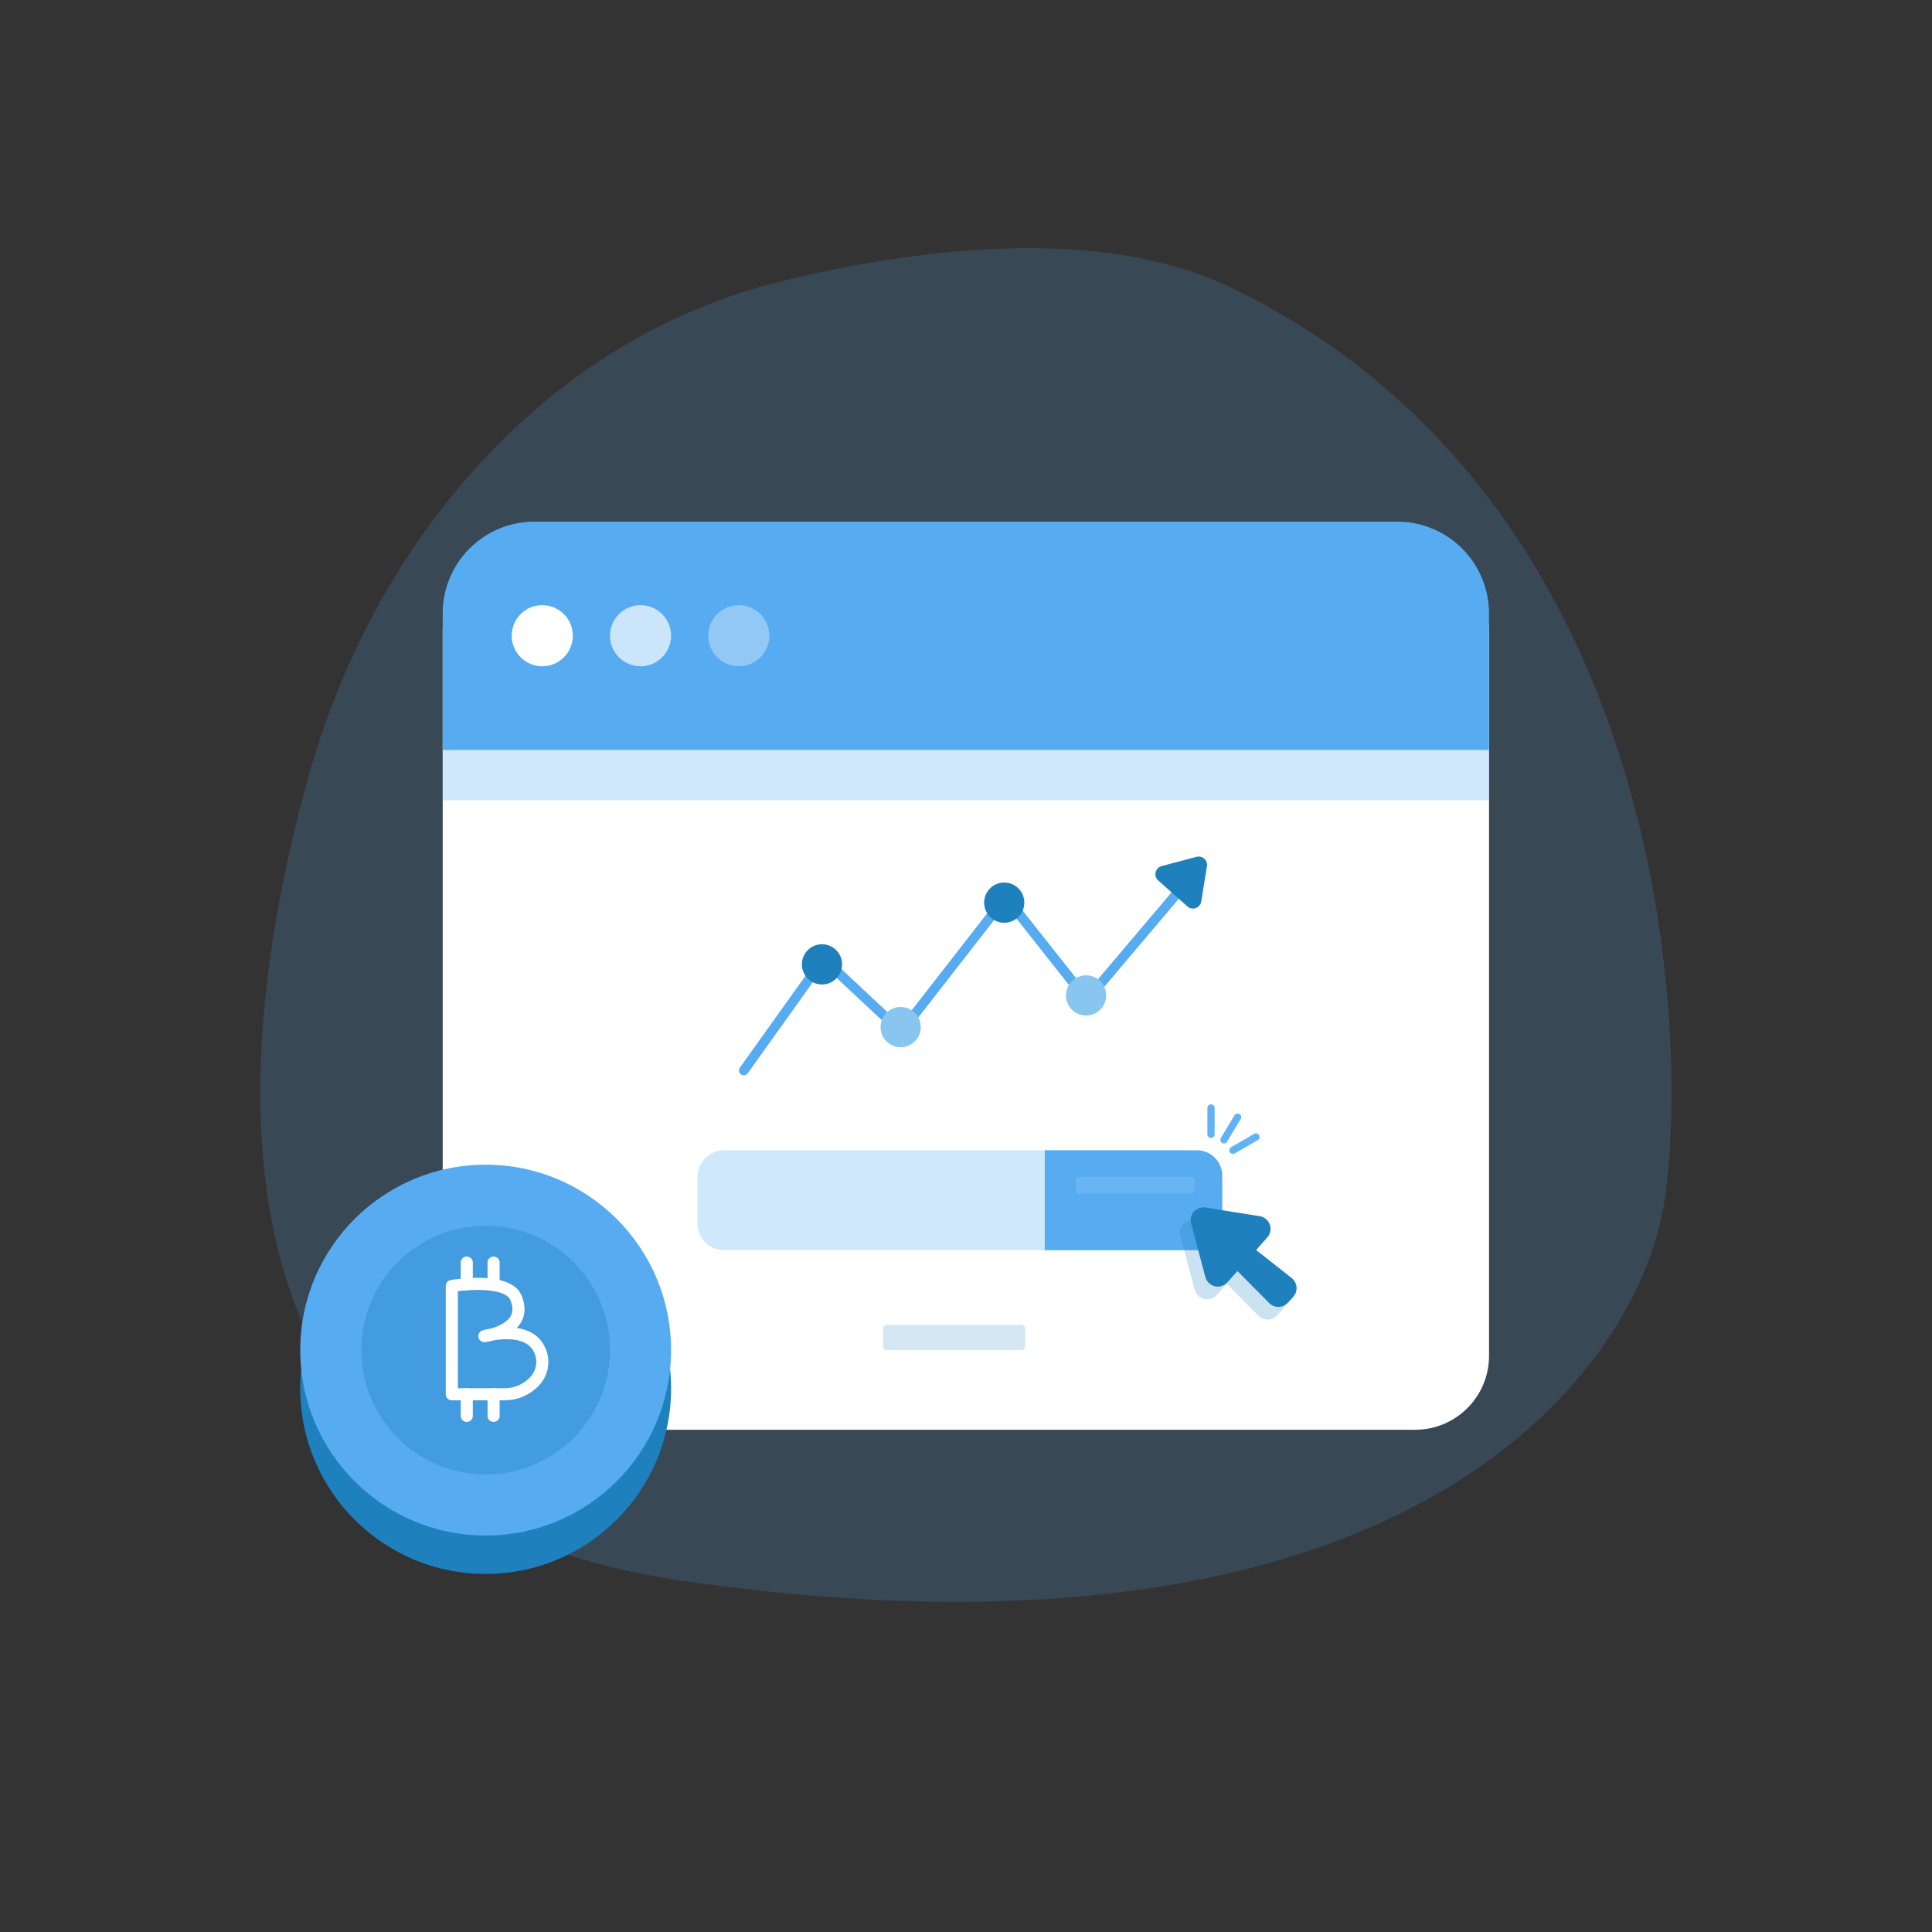 <svg width="800" height="800" fill="none" xmlns="http://www.w3.org/2000/svg"><rect width="100%" height="100%" fill="#333333" stroke="none"/><path opacity=".18" d="M321.47 117c-92.1 23.08-165.6 102.65-194.15 206C94.64 441.26 78.81 625.29 283 654.64c304.7 43.8 396.12-89.84 406.27-157.36 10.15-67.52 2.63-290.89-180.2-378.5-58.44-27.99-142.22-13.14-187.6-1.78Z" fill="#57ABF1"/><path d="M585.96 230.75H213.93c-16.911 0-30.62 13.709-30.62 30.62v300.05c0 16.911 13.709 30.62 30.62 30.62h372.03c16.911 0 30.62-13.709 30.62-30.62V261.37c0-16.911-13.709-30.62-30.62-30.62Z" fill="#fff"/><path d="M221.32 216h357.24a38.001 38.001 0 0 1 38 38v56.56H183.31V254a38.01 38.01 0 0 1 11.133-26.874A38.01 38.01 0 0 1 221.32 216Z" fill="#57ABF1"/><path d="M224.54 275.89c6.986 0 12.65-5.664 12.65-12.65 0-6.986-5.664-12.65-12.65-12.65-6.986 0-12.65 5.664-12.65 12.65 0 6.986 5.664 12.65 12.65 12.65Z" fill="#fff"/><path opacity=".69" d="M265.23 275.89c6.986 0 12.65-5.664 12.65-12.65 0-6.986-5.664-12.65-12.65-12.65-6.986 0-12.65 5.664-12.65 12.65 0 6.986 5.664 12.65 12.65 12.65Z" fill="#fff"/><path opacity=".35" d="M305.92 275.89c6.986 0 12.65-5.664 12.65-12.65 0-6.986-5.664-12.65-12.65-12.65-6.986 0-12.65 5.664-12.65 12.65 0 6.986 5.664 12.65 12.65 12.65Z" fill="#fff"/><path opacity=".28" d="M616.58 310.53H183.31v20.89h433.27v-20.89ZM299.81 476.31h188.76c2.079 0 4.073.826 5.544 2.296a7.843 7.843 0 0 1 2.296 5.544v25.69a7.842 7.842 0 0 1-7.84 7.84H299.81a11 11 0 0 1-11-11v-19.33a10.995 10.995 0 0 1 3.208-7.804 10.99 10.99 0 0 1 7.792-3.236Z" fill="#57ABF1"/><path d="M432.61 476.31h63a10.502 10.502 0 0 1 10.5 10.5v20.37a10.511 10.511 0 0 1-3.075 7.425 10.506 10.506 0 0 1-7.425 3.075h-63v-41.37Z" fill="#57ABF1"/><path opacity=".11" d="M493.61 487.31h-46.99a1.04 1.04 0 0 0-1.04 1.04v4.8c0 .574.466 1.04 1.04 1.04h46.99a1.04 1.04 0 0 0 1.04-1.04v-4.8a1.04 1.04 0 0 0-1.04-1.04Z" fill="#fff"/><path d="M308 445.25a2.003 2.003 0 0 1-1.996-2.142c.026-.367.153-.719.366-1.018l33-46.19a2.004 2.004 0 0 1 3-.3l30.56 28.61 42-53.94a2.002 2.002 0 0 1 3.14-.02l32.09 40.56 40.28-47.62a2.005 2.005 0 1 1 3.06 2.59l-41.86 49.48a2.006 2.006 0 0 1-1.64.74 2.005 2.005 0 0 1-1.54-.76l-32-40.47-41.74 53.65a2.009 2.009 0 0 1-2.234.664 1.998 1.998 0 0 1-.706-.424l-30.5-28.55-31.66 44.33a2.004 2.004 0 0 1-1.62.81Z" fill="#57ABF1"/><path d="M495.46 354.79 481 358.63a3.47 3.47 0 0 0-1.41 5.95l12.08 10.75a3.465 3.465 0 0 0 3.454.687 3.469 3.469 0 0 0 2.276-2.687l2.36-14.59a3.477 3.477 0 0 0-2.586-3.956 3.478 3.478 0 0 0-1.714.006ZM340.37 407.64a8.32 8.32 0 1 0 0-16.64 8.32 8.32 0 0 0 0 16.64Z" fill="#1E80BD"/><path d="M449.73 420.51a8.32 8.32 0 1 0 0-16.64 8.32 8.32 0 0 0 0 16.64Z" fill="#88C6EF"/><path d="M415.83 382.08a8.32 8.32 0 1 0 0-16.64 8.32 8.32 0 0 0 0 16.64Z" fill="#1E80BD"/><path d="M372.95 433.62a8.32 8.32 0 1 0 0-16.64 8.32 8.32 0 0 0 0 16.64Z" fill="#88C6EF"/><path opacity=".19" d="M422.9 548.61h-55.67a1.58 1.58 0 0 0-1.58 1.58v7.29c0 .872.707 1.58 1.58 1.58h55.67a1.58 1.58 0 0 0 1.58-1.58v-7.29a1.58 1.58 0 0 0-1.58-1.58Z" fill="#1E80BD"/><path d="m534.82 529.18-14.7-11.58 4.63-5.19a5.334 5.334 0 0 0 1.045-5.332 5.334 5.334 0 0 0-4.175-3.478l-22.4-3.6a5.33 5.33 0 0 0-6 6.63l5.9 22.17a5.325 5.325 0 0 0 3.917 3.811 5.335 5.335 0 0 0 5.213-1.641l4.15-4.65 13.15 13.24a5.358 5.358 0 0 0 3.927 1.593 5.35 5.35 0 0 0 3.853-1.763l2.15-2.37a5.358 5.358 0 0 0-.66-7.84Z" fill="#1E80BD"/><path opacity=".23" d="m530.39 534.45-14.7-11.57 4.63-5.2a5.32 5.32 0 0 0 1.246-2.521 5.321 5.321 0 0 0-1.818-5.111 5.33 5.33 0 0 0-2.558-1.168l-22.41-3.63a5.33 5.33 0 0 0-6 6.63l5.9 22.17a5.334 5.334 0 0 0 3.914 3.817 5.327 5.327 0 0 0 5.216-1.637l4.14-4.66 13.16 13.25a5.372 5.372 0 0 0 7.78-.17l2.15-2.37a5.386 5.386 0 0 0-.65-7.83Z" fill="#1E80BD"/><path d="M501.45 471.2a1.503 1.503 0 0 1-1.5-1.5v-10.91a1.503 1.503 0 0 1 1.5-1.5 1.503 1.503 0 0 1 1.5 1.5v10.91a1.503 1.503 0 0 1-1.5 1.5ZM506.82 473.46a1.442 1.442 0 0 1-.77-.21 1.51 1.51 0 0 1-.682-.924 1.516 1.516 0 0 1 .172-1.136l5.62-9.34a1.503 1.503 0 0 1 2.06-.51 1.502 1.502 0 0 1 .51 2.06l-5.62 9.34a1.487 1.487 0 0 1-1.29.72ZM510.54 477.81a1.5 1.5 0 0 1-.75-2.8l9.44-5.45a1.489 1.489 0 0 1 1.175-.218 1.502 1.502 0 0 1 1.099 1.897 1.508 1.508 0 0 1-.774.911l-9.44 5.46a1.486 1.486 0 0 1-.75.2Z" fill="#62B3F5"/><path d="M201.1 651.74c42.404 0 76.78-34.376 76.78-76.78s-34.376-76.78-76.78-76.78-76.78 34.376-76.78 76.78 34.376 76.78 76.78 76.78Z" fill="#1E80BD"/><path d="M201.1 635.83c42.404 0 76.78-34.376 76.78-76.78s-34.376-76.78-76.78-76.78-76.78 34.376-76.78 76.78 34.376 76.78 76.78 76.78Z" fill="#57ABF1"/><path opacity=".34" d="M201.1 610.53c28.432 0 51.48-23.048 51.48-51.48s-23.048-51.48-51.48-51.48-51.48 23.048-51.48 51.48 23.048 51.48 51.48 51.48Z" fill="#1E80BD"/><path d="M208.72 579.83h-21.64a2.5 2.5 0 0 1-2.5-2.5v-44.82a2.514 2.514 0 0 1 2.08-2.47c2.54-.43 25-3.95 29.28 6.38 1.74 4.14 1.68 7.87-.17 11.08-.5.869-1.112 1.67-1.82 2.38 4.53.68 9 2.68 11.43 7.41a14.132 14.132 0 0 1-1.29 15.35 19.497 19.497 0 0 1-15.37 7.19Zm-19.14-5h19.14a14.485 14.485 0 0 0 11.43-5.26 9.208 9.208 0 0 0 .79-10c-3.06-5.94-12.05-5.31-16.76-4.52-1.081.303-2.18.537-3.29.7a2.501 2.501 0 0 1-2.433-3.769 2.499 2.499 0 0 1 1.433-1.111 30.725 30.725 0 0 1 3.34-.73c2.91-.83 6.67-2.46 8.21-5.15 1-1.81 1-4-.11-6.65-2-4.76-14.37-4.62-21.75-3.68v40.17Z" fill="#fff"/><path d="M193.28 534.31a2.5 2.5 0 0 1-2.5-2.5v-9a2.5 2.5 0 1 1 5 0v9a2.5 2.5 0 0 1-2.5 2.5ZM204.39 534.31a2.5 2.5 0 0 1-2.5-2.5v-9a2.5 2.5 0 1 1 5 0v9a2.5 2.5 0 0 1-.729 1.771 2.5 2.5 0 0 1-1.771.729ZM193.28 588.79a2.5 2.5 0 0 1-2.5-2.5v-9a2.5 2.5 0 1 1 5 0v9a2.5 2.5 0 0 1-2.5 2.5ZM204.39 588.79a2.5 2.5 0 0 1-2.5-2.5v-9a2.5 2.5 0 1 1 5 0v9a2.5 2.5 0 0 1-.729 1.771 2.5 2.5 0 0 1-1.771.729Z" fill="#fff"/></svg>